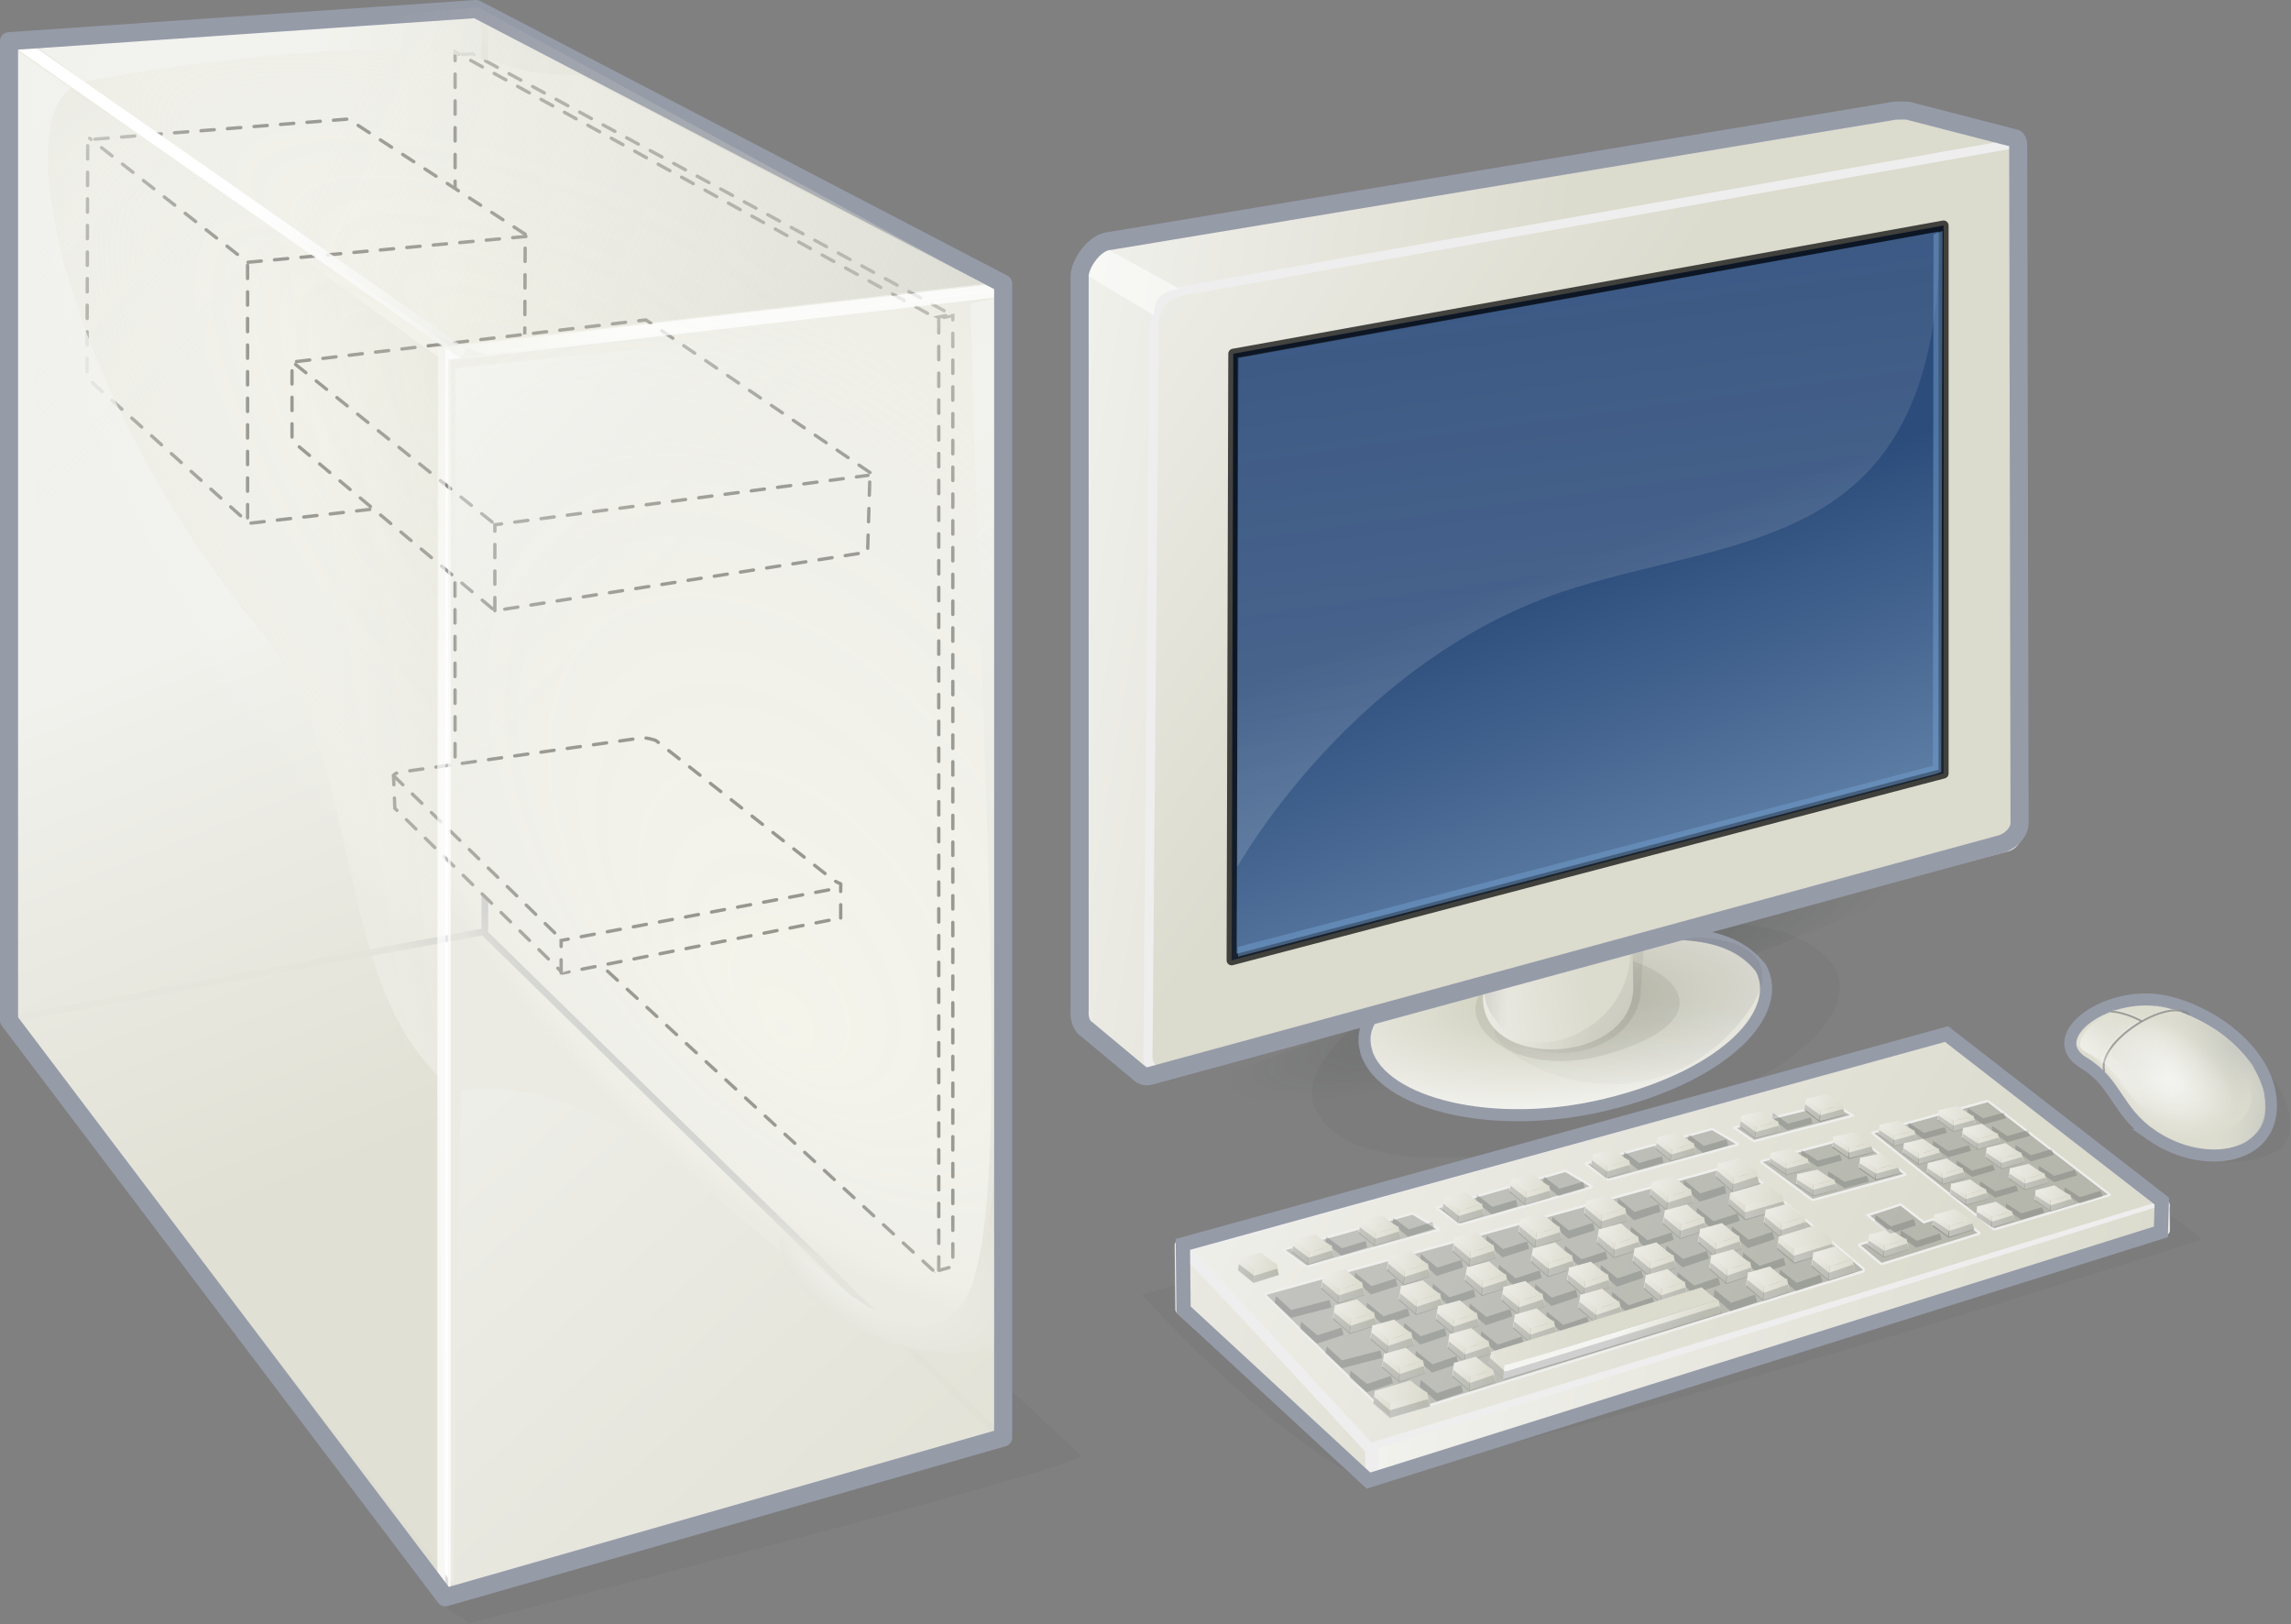<?xml version="1.0" encoding="UTF-8" standalone="no"?>
<!-- Copyright 2021 mathsisfun.com -->

<svg
   width="242.298"
   height="171.75"
   version="1.0"
   style="font-size:18px;font-family:'Trebuchet MS';fill:#000000;stroke-width:1px"
   id="svg1970"
   sodipodi:docname="computer.svg"
   inkscape:version="1.1 (c68e22c387, 2021-05-23)"
   xmlns:inkscape="http://www.inkscape.org/namespaces/inkscape"
   xmlns:sodipodi="http://sodipodi.sourceforge.net/DTD/sodipodi-0.dtd"
   xmlns:xlink="http://www.w3.org/1999/xlink"
   xmlns="http://www.w3.org/2000/svg"
   xmlns:svg="http://www.w3.org/2000/svg">
  <rect width="100%" height="100%" fill="#808080" stroke="none"/>
  <sodipodi:namedview
     id="namedview1972"
     pagecolor="#ffffff"
     bordercolor="#666666"
     borderopacity="1.0"
     inkscape:pageshadow="2"
     inkscape:pageopacity="0.0"
     inkscape:pagecheckerboard="0"
     showgrid="false"
     inkscape:current-layer="svg1970" />
  <defs
     id="defs1025">
    <linearGradient
       id="id21">
      <stop
         offset="0"
         style="stop-color:white;stop-opacity:1"
         id="stop824" />
      <stop
         offset="1"
         style="stop-color:white;stop-opacity:0"
         id="stop826" />
    </linearGradient>
    <linearGradient
       id="id20">
      <stop
         offset="0"
         style="stop-color:#969ba8;stop-opacity:1"
         id="stop829" />
      <stop
         offset="1"
         style="stop-color:#969ba8;stop-opacity:1"
         id="stop831" />
    </linearGradient>
    <linearGradient
       id="id19">
      <stop
         offset="0"
         style="stop-color:#cacab6;stop-opacity:1"
         id="stop834" />
      <stop
         offset="1"
         style="stop-color:#f4f4f1;stop-opacity:1"
         id="stop836" />
    </linearGradient>
    <linearGradient
       id="id17">
      <stop
         offset="0"
         style="stop-color:#2e3436;stop-opacity:1"
         id="stop839" />
      <stop
         offset="1"
         style="stop-color:#2e3436;stop-opacity:0"
         id="stop841" />
    </linearGradient>
    <linearGradient
       id="id16">
      <stop
         offset="0"
         style="stop-color:#555753;stop-opacity:1"
         id="stop844" />
      <stop
         offset="1"
         style="stop-color:#555753;stop-opacity:0"
         id="stop846" />
    </linearGradient>
    <linearGradient
       id="id15">
      <stop
         offset="0"
         style="stop-color:black;stop-opacity:1"
         id="stop849" />
      <stop
         offset="1"
         style="stop-color:black;stop-opacity:0"
         id="stop851" />
    </linearGradient>
    <linearGradient
       id="id22">
      <stop
         offset="0"
         style="stop-color:#2e3436;stop-opacity:1"
         id="stop854" />
      <stop
         offset="1"
         style="stop-color:#2e3436;stop-opacity:0"
         id="stop856" />
    </linearGradient>
    <linearGradient
       id="id14">
      <stop
         offset="0"
         style="stop-color:#2e3436;stop-opacity:1"
         id="stop859" />
      <stop
         offset="1"
         style="stop-color:#2e3436;stop-opacity:0"
         id="stop861" />
    </linearGradient>
    <linearGradient
       id="id13">
      <stop
         offset="0"
         style="stop-color:#9aaf38;stop-opacity:1"
         id="stop864" />
      <stop
         offset="1"
         style="stop-color:#697432;stop-opacity:1"
         id="stop866" />
    </linearGradient>
    <linearGradient
       id="id18">
      <stop
         offset="0"
         style="stop-color:#fff281;stop-opacity:0"
         id="stop869" />
      <stop
         offset="1"
         style="stop-color:#c4a000;stop-opacity:1"
         id="stop871" />
    </linearGradient>
    <linearGradient
       id="id12">
      <stop
         offset="0"
         style="stop-color:#ededdf;stop-opacity:0.63"
         id="stop874" />
      <stop
         offset="0.619"
         style="stop-color:#e9e9e0;stop-opacity:0.67"
         id="stop876" />
      <stop
         offset="0.87"
         style="stop-color:#eaeae1;stop-opacity:0.76"
         id="stop878" />
      <stop
         offset="1"
         style="stop-color:#e9e9e1;stop-opacity:0.93"
         id="stop880" />
    </linearGradient>
    <linearGradient
       id="id9">
      <stop
         offset="0"
         style="stop-color:#c5c7bf;stop-opacity:1"
         id="stop883" />
      <stop
         offset="1"
         style="stop-color:#ddddd0;stop-opacity:0"
         id="stop885" />
    </linearGradient>
    <linearGradient
       id="id10">
      <stop
         offset="0"
         style="stop-color:#eeeeec;stop-opacity:1"
         id="stop888" />
      <stop
         offset="1"
         style="stop-color:white;stop-opacity:0"
         id="stop890" />
    </linearGradient>
    <linearGradient
       id="id11">
      <stop
         offset="0"
         style="stop-color:#f3f3f0;stop-opacity:1"
         id="stop893" />
      <stop
         offset="1"
         style="stop-color:#dcdccf;stop-opacity:1"
         id="stop895" />
    </linearGradient>
    <linearGradient
       id="id1">
      <stop
         offset="0"
         style="stop-color:#edd400;stop-opacity:1"
         id="stop898" />
      <stop
         offset="1"
         style="stop-color:#c4a000;stop-opacity:1"
         id="stop900" />
    </linearGradient>
    <linearGradient
       id="id4">
      <stop
         offset="0"
         style="stop-color:#555753;stop-opacity:1"
         id="stop903" />
      <stop
         offset="1"
         style="stop-color:#2e3436;stop-opacity:1"
         id="stop905" />
    </linearGradient>
    <linearGradient
       id="id5">
      <stop
         offset="0"
         style="stop-color:#888a85;stop-opacity:1"
         id="stop908" />
      <stop
         offset="1"
         style="stop-color:#3a3b38;stop-opacity:1"
         id="stop910" />
    </linearGradient>
    <linearGradient
       id="id3">
      <stop
         offset="0"
         style="stop-color:#a6a8b3;stop-opacity:1"
         id="stop913" />
      <stop
         offset="0.79"
         style="stop-color:#cacdd2;stop-opacity:1"
         id="stop915" />
      <stop
         offset="1"
         style="stop-color:#d3d3d7;stop-opacity:1"
         id="stop917" />
    </linearGradient>
    <linearGradient
       id="id8">
      <stop
         offset="0"
         style="stop-color:#545f1f;stop-opacity:1"
         id="stop920" />
      <stop
         offset="1"
         style="stop-color:#6a7533;stop-opacity:1"
         id="stop922" />
    </linearGradient>
    <linearGradient
       id="id6">
      <stop
         offset="0"
         style="stop-color:#2c4c7b;stop-opacity:1"
         id="stop925" />
      <stop
         offset="1"
         style="stop-color:#7fa0c2;stop-opacity:1"
         id="stop927" />
    </linearGradient>
    <linearGradient
       id="id2">
      <stop
         offset="0"
         style="stop-color:#ecece8;stop-opacity:0"
         id="stop930" />
      <stop
         offset="1"
         style="stop-color:white;stop-opacity:1"
         id="stop932" />
    </linearGradient>
    <linearGradient
       id="id7">
      <stop
         offset="0"
         style="stop-color:#dbdbce;stop-opacity:1"
         id="stop935" />
      <stop
         offset="1"
         style="stop-color:#f4f4f1;stop-opacity:1"
         id="stop937" />
    </linearGradient>
    <linearGradient
       id="id133"
       xlink:href="#id1"
       x1="378.5"
       y1="91.1"
       x2="376.6"
       y2="90.7"
       gradientUnits="userSpaceOnUse" />
    <linearGradient
       id="id136"
       gradientTransform="matrix(1.22,-0.021,0,1.271,-329.048,-81.628)"
       xlink:href="#id2"
       x1="517.3"
       y1="138.4"
       x2="504"
       y2="142.6"
       gradientUnits="userSpaceOnUse" />
    <linearGradient
       id="id135"
       gradientTransform="matrix(-1.64,-0.813,0,1.665,976.971,268.337)"
       xlink:href="#id3"
       x1="420"
       y1="101.7"
       x2="429.8"
       y2="92.9"
       gradientUnits="userSpaceOnUse" />
    <linearGradient
       id="id128"
       gradientTransform="matrix(-1.827,0.086,0.086,1.827,917.003,-163.972)"
       xlink:href="#id4"
       x1="343.2"
       y1="432.1"
       x2="297.4"
       y2="447.7"
       gradientUnits="userSpaceOnUse" />
    <linearGradient
       id="id129"
       gradientTransform="matrix(-1.827,0.086,0.086,1.827,917.003,-163.972)"
       xlink:href="#id5"
       x1="332.6"
       y1="451.4"
       x2="326.5"
       y2="429.5"
       gradientUnits="userSpaceOnUse" />
    <linearGradient
       id="id127"
       gradientTransform="matrix(-1.829,0,0,1.829,956.109,-136.152)"
       xlink:href="#id4"
       x1="374.1"
       y1="422"
       x2="293.3"
       y2="443.3"
       gradientUnits="userSpaceOnUse" />
    <linearGradient
       id="id126"
       gradientTransform="matrix(-1.829,0,0,1.829,956.109,-136.152)"
       xlink:href="#id4"
       x1="381.2"
       y1="434.6"
       x2="340.9"
       y2="455.3"
       gradientUnits="userSpaceOnUse" />
    <linearGradient
       id="id125"
       gradientTransform="matrix(-1.829,0,0,1.829,956.422,-135.839)"
       xlink:href="#id4"
       x1="340.6"
       y1="450.5"
       x2="282.4"
       y2="463.1"
       gradientUnits="userSpaceOnUse" />
    <linearGradient
       id="id74"
       gradientTransform="matrix(-1.555,0,0,1.538,966.681,-155)"
       xlink:href="#id2"
       x1="259.3"
       y1="289.1"
       x2="233.3"
       y2="475.3"
       gradientUnits="userSpaceOnUse" />
    <linearGradient
       id="id73"
       gradientTransform="matrix(-1.508,0.419,-0.014,1.565,968.054,-156.028)"
       xlink:href="#id6"
       x1="236.5"
       y1="365.6"
       x2="225.8"
       y2="478.6"
       gradientUnits="userSpaceOnUse" />
    <linearGradient
       id="id72"
       gradientTransform="matrix(-1.491,0.414,-0.013,1.547,962.028,-149.679)"
       xlink:href="#id7"
       x1="252"
       y1="339.1"
       x2="354.5"
       y2="248.6"
       gradientUnits="userSpaceOnUse" />
    <linearGradient
       id="id70"
       gradientTransform="matrix(-1.547,0,0,1.547,962.028,-149.679)"
       xlink:href="#id7"
       x1="254.2"
       y1="408.9"
       x2="359.4"
       y2="391.5"
       gradientUnits="userSpaceOnUse" />
    <linearGradient
       id="id68"
       gradientTransform="matrix(-1.547,-0.021,-0.021,1.547,951.547,-151.002)"
       xlink:href="#id7"
       x1="232"
       y1="515.7"
       x2="265.2"
       y2="520.3"
       gradientUnits="userSpaceOnUse" />
    <linearGradient
       id="id54"
       gradientTransform="matrix(-2.034,0,0,2.031,1287.75,-404.662)"
       xlink:href="#id8"
       x1="480.6"
       y1="269.7"
       x2="512.6"
       y2="359"
       gradientUnits="userSpaceOnUse" />
    <linearGradient
       id="id39"
       gradientTransform="matrix(-1.781,0.022,0.022,1.781,1084.1,-214.499)"
       xlink:href="#id3"
       x1="527.5"
       y1="404.6"
       x2="565.5"
       y2="372.5"
       gradientUnits="userSpaceOnUse" />
    <linearGradient
       id="id38"
       gradientTransform="matrix(-1.781,0.022,0.022,1.781,1084.1,-214.499)"
       xlink:href="#id3"
       x1="598.8"
       y1="444.9"
       x2="596.3"
       y2="377.7"
       gradientUnits="userSpaceOnUse" />
    <linearGradient
       id="id37"
       gradientTransform="matrix(-1.147,0,0,1.147,822.399,-69.764)"
       xlink:href="#id3"
       x1="560.7"
       y1="452"
       x2="708.8"
       y2="402.8"
       gradientUnits="userSpaceOnUse" />
    <linearGradient
       id="id122"
       gradientTransform="matrix(0.694,-0.882,0.882,0.694,-81.234,472.991)"
       xlink:href="#id9"
       x1="336.1"
       y1="708"
       x2="326.3"
       y2="705.7"
       gradientUnits="userSpaceOnUse" />
    <radialGradient
       id="id120"
       r="22.022"
       fx="349.713"
       fy="715.368"
       cx="349.7"
       cy="715.4"
       gradientTransform="matrix(0.794,1.171,-0.728,0.493,1018.9,-91.553)"
       xlink:href="#id9"
       gradientUnits="userSpaceOnUse" />
    <radialGradient
       id="id121"
       r="22.022"
       fx="344.249"
       fy="751.118"
       cx="344.2"
       cy="751.1"
       gradientTransform="matrix(1.222,0.596,-0.273,0.56,533.215,49.168)"
       xlink:href="#id10"
       gradientUnits="userSpaceOnUse" />
    <radialGradient
       id="id119"
       r="22.022"
       fx="355.248"
       fy="740.553"
       cx="355.2"
       cy="740.6"
       gradientTransform="matrix(-0.849,-0.531,0.406,-0.649,757.747,1349.17)"
       xlink:href="#id11"
       gradientUnits="userSpaceOnUse" />
    <radialGradient
       id="id28"
       r="85.689"
       fx="601.954"
       fy="700.758"
       cx="575.7"
       cy="748"
       gradientTransform="matrix(0.533,0.685,0.415,-0.323,-528.85,-76.633)"
       xlink:href="#id12"
       gradientUnits="userSpaceOnUse" />
    <radialGradient
       id="id24"
       r="152.598"
       fx="716.683"
       fy="361.904"
       cx="565"
       cy="358.3"
       gradientTransform="matrix(-0.038,0.108,0.346,0.122,-44.035,-83.216)"
       xlink:href="#id12"
       gradientUnits="userSpaceOnUse" />
    <linearGradient
       id="id29"
       gradientTransform="matrix(-0.354,0,0,0.354,241.438,-108.858)"
       xlink:href="#id11"
       x1="515.6"
       y1="545.7"
       x2="339.2"
       y2="741.6"
       gradientUnits="userSpaceOnUse" />
    <linearGradient
       id="id27"
       gradientTransform="matrix(-0.354,0,0,0.354,241.438,-108.858)"
       xlink:href="#id11"
       x1="591.9"
       y1="356.1"
       x2="439.7"
       y2="377.5"
       gradientUnits="userSpaceOnUse" />
    <linearGradient
       id="id26"
       gradientTransform="matrix(-0.354,0,0,0.354,241.438,-108.858)"
       xlink:href="#id11"
       x1="636.3"
       y1="502.8"
       x2="575.2"
       y2="655.6"
       gradientUnits="userSpaceOnUse" />
    <radialGradient
       id="id25"
       r="69.489"
       fx="589.006"
       fy="582.902"
       cx="650.4"
       cy="601.2"
       gradientTransform="matrix(-0.259,0.183,0.571,0.811,-130.341,-538.614)"
       xlink:href="#id12"
       gradientUnits="userSpaceOnUse" />
    <linearGradient
       id="id79"
       gradientTransform="matrix(2.797,0.08,-0.08,2.797,-824.428,-756.135)"
       xlink:href="#id8"
       x1="496.3"
       y1="352.1"
       x2="506.6"
       y2="379.7"
       gradientUnits="userSpaceOnUse" />
    <radialGradient
       id="id30"
       r="40.792"
       fx="428.991"
       fy="665.116"
       cx="407.8"
       cy="673.2"
       gradientTransform="matrix(-0.223,0.292,0.51,0.39,-155.589,-251.123)"
       xlink:href="#id11"
       gradientUnits="userSpaceOnUse" />
    <linearGradient
       id="id31"
       gradientTransform="matrix(-0.354,0,0,0.354,241.438,-108.858)"
       xlink:href="#id2"
       x1="628.3"
       y1="419.2"
       x2="522.1"
       y2="465.1"
       gradientUnits="userSpaceOnUse" />
    <linearGradient
       id="id32"
       gradientTransform="matrix(-0.354,0,0,0.354,241.438,-108.858)"
       xlink:href="#id2"
       x1="435.6"
       y1="447.4"
       x2="602.2"
       y2="354.8"
       gradientUnits="userSpaceOnUse" />
    <linearGradient
       id="id35"
       gradientTransform="matrix(-0.354,0,0,0.354,240.398,-108.858)"
       xlink:href="#id9"
       x1="468"
       y1="426.9"
       x2="589.3"
       y2="446.7"
       gradientUnits="userSpaceOnUse" />
    <linearGradient
       id="id36"
       gradientTransform="matrix(-0.354,0,0,0.354,222.263,-124.065)"
       xlink:href="#id2"
       x1="562.6"
       y1="455.5"
       x2="748.8"
       y2="278"
       gradientUnits="userSpaceOnUse" />
    <linearGradient
       id="id33"
       gradientTransform="matrix(-0.354,0,0,0.354,241.438,-108.858)"
       xlink:href="#id9"
       x1="331.2"
       y1="481.6"
       x2="588.2"
       y2="356.4"
       gradientUnits="userSpaceOnUse" />
    <linearGradient
       id="id46"
       gradientTransform="matrix(-0.983,0,0,0.983,773.846,58.058)"
       xlink:href="#id10"
       x1="658.6"
       y1="455.3"
       x2="682.6"
       y2="411.1"
       gradientUnits="userSpaceOnUse" />
    <linearGradient
       id="id47"
       gradientTransform="matrix(-0.983,0,0,0.983,773.846,58.058)"
       xlink:href="#id10"
       x1="673.8"
       y1="391.8"
       x2="671"
       y2="360.6"
       gradientUnits="userSpaceOnUse" />
    <linearGradient
       id="id34"
       gradientTransform="matrix(-0.354,0,0,0.354,239.911,-108.668)"
       xlink:href="#id2"
       x1="472"
       y1="474.2"
       x2="572.9"
       y2="379.8"
       gradientUnits="userSpaceOnUse" />
    <linearGradient
       id="id80"
       gradientTransform="rotate(0.462,676.868,323.621)"
       xlink:href="#id13"
       x1="545.1"
       y1="299.5"
       x2="504.4"
       y2="348"
       gradientUnits="userSpaceOnUse" />
    <linearGradient
       id="id81"
       gradientTransform="rotate(0.462,676.868,323.621)"
       xlink:href="#id13"
       x1="601.9"
       y1="323.8"
       x2="541.7"
       y2="351"
       gradientUnits="userSpaceOnUse" />
    <linearGradient
       id="id77"
       gradientTransform="translate(0,0.199)"
       xlink:href="#id1"
       x1="501.5"
       y1="314.3"
       x2="508.6"
       y2="330.9"
       gradientUnits="userSpaceOnUse" />
    <linearGradient
       id="id43"
       gradientTransform="matrix(0.81,0,0,0.81,127.888,96.298)"
       xlink:href="#id11"
       x1="687.8"
       y1="501.3"
       x2="691.3"
       y2="488.5"
       gradientUnits="userSpaceOnUse" />
    <linearGradient
       id="id44"
       gradientTransform="matrix(0.81,0,0,0.81,129.302,90.995)"
       xlink:href="#id11"
       x1="726.1"
       y1="500.6"
       x2="698.9"
       y2="499.2"
       gradientUnits="userSpaceOnUse" />
    <linearGradient
       id="id45"
       gradientTransform="matrix(0.81,0,0,0.81,150.517,103.016)"
       xlink:href="#id11"
       x1="687.9"
       y1="491.3"
       x2="682.1"
       y2="488.8"
       gradientUnits="userSpaceOnUse" />
    <linearGradient
       id="id40"
       gradientTransform="matrix(0.81,0,0,0.81,127.888,96.298)"
       xlink:href="#id11"
       x1="687.8"
       y1="501.3"
       x2="691.3"
       y2="488.5"
       gradientUnits="userSpaceOnUse" />
    <linearGradient
       id="id41"
       gradientTransform="matrix(0.81,0,0,0.81,129.302,90.995)"
       xlink:href="#id11"
       x1="719.8"
       y1="499.5"
       x2="685.2"
       y2="497.9"
       gradientUnits="userSpaceOnUse" />
    <linearGradient
       id="id42"
       gradientTransform="matrix(0.81,0,0,0.81,150.517,103.016)"
       xlink:href="#id11"
       x1="681.3"
       y1="490.1"
       x2="673.7"
       y2="487.1"
       gradientUnits="userSpaceOnUse" />
    <linearGradient
       id="id48"
       gradientTransform="matrix(0.475,-0.245,0.317,0.614,209.808,400.226)"
       xlink:href="#id11"
       x1="689.7"
       y1="477"
       x2="696.3"
       y2="504.2"
       gradientUnits="userSpaceOnUse" />
    <linearGradient
       id="id49"
       gradientTransform="matrix(0.475,-0.245,0.317,0.614,209.808,400.226)"
       xlink:href="#id11"
       x1="699.6"
       y1="495.2"
       x2="694"
       y2="504.7"
       gradientUnits="userSpaceOnUse" />
    <linearGradient
       id="id50"
       gradientTransform="matrix(0.475,-0.245,0.317,0.614,226.961,402.933)"
       xlink:href="#id11"
       x1="670.2"
       y1="478.6"
       x2="678.3"
       y2="494.3"
       gradientUnits="userSpaceOnUse" />
    <linearGradient
       id="id60"
       gradientTransform="matrix(-1,0,0,1,798.586,0)"
       xlink:href="#id13"
       x1="361.3"
       y1="307"
       x2="502.6"
       y2="75.5"
       gradientUnits="userSpaceOnUse" />
    <linearGradient
       id="id87"
       gradientTransform="matrix(0.844,0,0,1,90.986,-8.146)"
       xlink:href="#id13"
       x1="436.2"
       y1="255.1"
       x2="486.9"
       y2="197.4"
       gradientUnits="userSpaceOnUse" />
    <linearGradient
       id="id90"
       xlink:href="#id4"
       x1="485.5"
       y1="239.2"
       x2="508.4"
       y2="231.3"
       gradientUnits="userSpaceOnUse" />
    <linearGradient
       id="id91"
       xlink:href="#id4"
       x1="485.5"
       y1="239.2"
       x2="508.4"
       y2="231.3"
       gradientUnits="userSpaceOnUse" />
    <linearGradient
       id="id92"
       xlink:href="#id4"
       x1="485.5"
       y1="239.2"
       x2="508.4"
       y2="231.3"
       gradientUnits="userSpaceOnUse" />
    <linearGradient
       id="id65"
       gradientTransform="translate(-817.08,-161.789)"
       xlink:href="#id14"
       x1="491.7"
       y1="307.9"
       x2="491.7"
       y2="349.7"
       gradientUnits="userSpaceOnUse" />
    <linearGradient
       id="id82"
       gradientTransform="matrix(-1.047,0,0,1.032,792.184,-22.467)"
       xlink:href="#id15"
       x1="543.8"
       y1="262.7"
       x2="554.3"
       y2="340.1"
       gradientUnits="userSpaceOnUse" />
    <linearGradient
       id="id63"
       gradientTransform="matrix(0.447,0,0,0.375,465.247,-270.315)"
       xlink:href="#id14"
       x1="491.7"
       y1="307.9"
       x2="491.7"
       y2="349.7"
       gradientUnits="userSpaceOnUse" />
    <linearGradient
       id="id61"
       gradientTransform="matrix(0.771,0,0,0.518,89.376,273.946)"
       xlink:href="#id14"
       x1="478.7"
       y1="304.5"
       x2="493.1"
       y2="366.5"
       gradientUnits="userSpaceOnUse" />
    <radialGradient
       id="id23"
       r="108.589"
       fx="210.433"
       fy="652.412"
       cx="210.4"
       cy="652.4"
       gradientTransform="matrix(-0.92,0.299,0.045,0.178,740.314,469.926)"
       xlink:href="#id14"
       gradientUnits="userSpaceOnUse" />
    <linearGradient
       id="id69"
       gradientTransform="matrix(-0.995,-0.097,-0.097,0.995,844.795,35.348)"
       xlink:href="#id16"
       x1="161.7"
       y1="655.4"
       x2="207.5"
       y2="632.4"
       gradientUnits="userSpaceOnUse" />
    <linearGradient
       id="id71"
       gradientTransform="matrix(-0.995,-0.097,-0.097,0.995,843.895,35.348)"
       xlink:href="#id16"
       x1="235.3"
       y1="643.3"
       x2="223.2"
       y2="642.9"
       gradientUnits="userSpaceOnUse" />
    <linearGradient
       id="id67"
       gradientTransform="matrix(-0.995,-0.097,-0.097,0.995,862.621,35.646)"
       xlink:href="#id17"
       x1="228.3"
       y1="638.3"
       x2="232"
       y2="682.3"
       gradientUnits="userSpaceOnUse" />
    <linearGradient
       id="id95"
       gradientTransform="matrix(-1,0,0,1,795.686,21.096)"
       xlink:href="#id18"
       x1="509.9"
       y1="175"
       x2="491.6"
       y2="175"
       gradientUnits="userSpaceOnUse" />
    <linearGradient
       id="id89"
       gradientTransform="matrix(-1,0,0,1.068,800.527,-3.54)"
       xlink:href="#id13"
       x1="531.9"
       y1="178.7"
       x2="473.2"
       y2="223.5"
       gradientUnits="userSpaceOnUse" />
    <linearGradient
       id="id88"
       gradientTransform="matrix(-1,0,0,1.068,783.377,-3.984)"
       xlink:href="#id13"
       x1="527.1"
       y1="126.2"
       x2="491.2"
       y2="231"
       gradientUnits="userSpaceOnUse" />
    <linearGradient
       id="id85"
       gradientTransform="matrix(-1,0,0,1.008,784.838,-91.763)"
       xlink:href="#id1"
       x1="501.5"
       y1="314.3"
       x2="508.6"
       y2="330.9"
       gradientUnits="userSpaceOnUse" />
    <linearGradient
       id="id84"
       gradientTransform="matrix(-1,0,0,1.027,784.882,-146.866)"
       xlink:href="#id1"
       x1="501.5"
       y1="314.3"
       x2="508.6"
       y2="330.9"
       gradientUnits="userSpaceOnUse" />
    <radialGradient
       id="id66"
       r="40.835"
       fx="220.293"
       fy="563.485"
       cx="220.3"
       cy="563.5"
       gradientTransform="matrix(2.175,-0.432,-0.756,-0.722,522.467,1158.49)"
       xlink:href="#id19"
       gradientUnits="userSpaceOnUse" />
    <linearGradient
       id="id75"
       gradientTransform="matrix(-1,0,0,1,798.586,0)"
       xlink:href="#id20"
       x1="38.7"
       y1="634.9"
       x2="244.9"
       y2="472.8"
       gradientUnits="userSpaceOnUse" />
    <linearGradient
       id="id112"
       gradientTransform="translate(42.594,-32.033)"
       xlink:href="#id7"
       x1="89.9"
       y1="668"
       x2="95.7"
       y2="662"
       gradientUnits="userSpaceOnUse" />
    <linearGradient
       id="id113"
       gradientTransform="translate(40.026,-32.679)"
       xlink:href="#id7"
       x1="84.6"
       y1="665.8"
       x2="99.3"
       y2="663.1"
       gradientUnits="userSpaceOnUse" />
    <linearGradient
       id="id114"
       gradientTransform="translate(40.026,-32.679)"
       xlink:href="#id7"
       x1="85.5"
       y1="666.6"
       x2="95.5"
       y2="664.5"
       gradientUnits="userSpaceOnUse" />
    <linearGradient
       id="id116"
       gradientTransform="translate(69.018,-24.726)"
       xlink:href="#id7"
       x1="93.7"
       y1="669.2"
       x2="103.3"
       y2="664.1"
       gradientUnits="userSpaceOnUse" />
    <linearGradient
       id="id117"
       gradientTransform="translate(40.026,-32.679)"
       xlink:href="#id7"
       x1="108.7"
       y1="669.3"
       x2="156.2"
       y2="654.6"
       gradientUnits="userSpaceOnUse" />
    <linearGradient
       id="id118"
       gradientTransform="translate(40.026,-32.679)"
       xlink:href="#id7"
       x1="89.3"
       y1="668.7"
       x2="94.3"
       y2="663"
       gradientUnits="userSpaceOnUse" />
    <linearGradient
       id="id99"
       gradientTransform="translate(40.026,-32.679)"
       xlink:href="#id7"
       x1="89.3"
       y1="668.7"
       x2="94.3"
       y2="663"
       gradientUnits="userSpaceOnUse" />
    <linearGradient
       id="id100"
       gradientTransform="translate(40.026,-32.679)"
       xlink:href="#id7"
       x1="84.4"
       y1="666.1"
       x2="94.3"
       y2="663"
       gradientUnits="userSpaceOnUse" />
    <linearGradient
       id="id101"
       gradientTransform="translate(40.026,-32.679)"
       xlink:href="#id7"
       x1="84.4"
       y1="666.1"
       x2="94.3"
       y2="663"
       gradientUnits="userSpaceOnUse" />
    <linearGradient
       id="id96"
       gradientTransform="matrix(1.242,0.345,0.011,1.289,-91.354,-48.264)"
       xlink:href="#id7"
       x1="240.8"
       y1="534.6"
       x2="399"
       y2="462"
       gradientUnits="userSpaceOnUse" />
    <linearGradient
       id="id97"
       gradientTransform="matrix(1.242,0.345,0.011,1.289,-98.9,-50.604)"
       xlink:href="#id7"
       x1="176.9"
       y1="528"
       x2="337.7"
       y2="416.1"
       gradientUnits="userSpaceOnUse" />
    <linearGradient
       id="id98"
       gradientTransform="matrix(1.242,0.345,0.011,1.289,-98.9,-50.604)"
       xlink:href="#id7"
       x1="143.7"
       y1="557.8"
       x2="308.6"
       y2="515"
       gradientUnits="userSpaceOnUse" />
    <radialGradient
       id="id123"
       r="19.492"
       fx="857.478"
       fy="660.702"
       cx="857.5"
       cy="660.7"
       gradientTransform="matrix(-0.531,0.501,-1.089,-1.155,1901.46,1007.41)"
       xlink:href="#id21"
       gradientUnits="userSpaceOnUse" />
    <linearGradient
       id="id124"
       xlink:href="#id9"
       x1="788.2"
       y1="689.7"
       x2="771.6"
       y2="686.2"
       gradientUnits="userSpaceOnUse" />
    <linearGradient
       id="id132"
       gradientTransform="matrix(-1.024,0.018,0,1.024,884.596,-1.642)"
       xlink:href="#id22"
       x1="539.2"
       y1="78.6"
       x2="533.9"
       y2="152.8"
       gradientUnits="userSpaceOnUse" />
    <linearGradient
       id="id131"
       gradientTransform="matrix(-1.884,-0.901,0,2.175,1104.7,-140.478)"
       xlink:href="#id4"
       x1="424.6"
       y1="282.6"
       x2="449"
       y2="310.3"
       gradientUnits="userSpaceOnUse" />
  </defs>
  <g
     transform="matrix(0.354,0,0,0.354,-38.529,-126.565)"
     id="g1037">
    <path
       style="opacity:0.25;fill:url(#id23);stroke-width:3.01"
       d="m 648.2,613.7 -161.7,60.6 c -7.2,2.7 -26.6,7.6 -23.5,15 3.2,7.4 17.4,13.4 24.7,10.8 l 180.4,-71.4 c 7.2,-2.7 11.8,-9.1 5.2,-14.7 -6,-5 -17.9,-2.9 -25.1,-0.2 z"
       id="path1027" />
    <path
       style="opacity:0.05;fill:#2e3436;stroke-width:3.6;stroke-linecap:round;stroke-linejoin:round"
       d="m 502.5,689.8 c 8.8,17.5 48.9,17.1 95.1,4.1 50,-14 71.5,-37.7 55.8,-51.4 -15.8,-13.8 -45.7,-10.5 -92.9,-0.3 -41.8,9.1 -67,35.8 -58,47.6 z"
       id="path1029" />
    <path
       style="opacity:0.05;fill:#2e3436;stroke-width:4.27"
       d="m 688.1,677.6 c 20.6,15.3 3.4,-3.8 24,11.5 -0.8,5 61,39.1 53.5,39 0,0 -154,50.3 -250.2,71.4 C 485.4,783.8 450,744.3 450,744.3 529.1,722 608.2,699.4 687.3,677 Z"
       id="path1031" />
    <path
       style="opacity:0.05;fill:#2e3436;stroke-width:3.6"
       d="m 746,685.8 c 1,16 28.1,23 42,16.1 11.8,-4.7 0,-28 -7,-26.3 -1.2,-10.2 -11.7,-3.5 -20.5,-10 -3.9,-2.5 -16.6,10.3 -14.6,20.2 z"
       id="path1033" />
    <path
       style="opacity:0.05;fill:#2e3436;stroke-width:4.27"
       d="m 262,633.7 169.9,158.8 c -9,6 -182.9,49.9 -182.9,49.9 l -8.9,-6.1 -128.3,-173.6 z"
       id="path1035" />
  </g>
  <path
     style="fill:#ffffff;stroke-width:0.354px"
     d="M 105.954,30.277 105.777,152.344 49.082,169.059 1.629,108.078 V 4.391 l 49.755,-3.329 z"
     id="path1039" />
  <path
     style="fill:none;stroke:#969ba8;stroke-width:0.708;stroke-linecap:round;stroke-linejoin:round"
     d="M 51.277,98.305 V 1.735"
     id="path1041" />
  <g
     style="stroke:#000000;stroke-width:1;stroke-linecap:round;stroke-dasharray:2.5, 2.5"
     transform="matrix(-0.354,0,0,0.354,241.438,-108.858)"
     id="g1075">
    <g
       style="stroke:#000000;stroke-width:1;stroke-linecap:round;stroke-dasharray:4, 4"
       transform="translate(-4.636,-1.03)"
       id="g1049">
      <path
         style="fill:#ffffff;stroke:#000000;stroke-width:1;stroke-linecap:round;stroke-dasharray:4, 4"
         d="m 407,688.3 -5,-1.4 V 402.8 l 4.7,1"
         id="path1043" />
      <path
         style="fill:#ffffff;stroke:#000000;stroke-width:1;stroke-linecap:round;stroke-dasharray:4, 4"
         d="m 408,403.6 -5.5,-1.1 143,-77.9 4.8,0.3"
         id="path1045" />
      <path
         style="fill:#ffffff;stroke:#000000;stroke-width:1;stroke-linecap:round;stroke-dasharray:4, 4"
         d="M 406.2,404 V 689.6 L 550.7,556.8 V 324 Z"
         id="path1047" />
    </g>
    <g
       style="stroke:#000000;stroke-width:0.91;stroke-linecap:round;stroke-dasharray:3.6, 3.6"
       transform="matrix(1.103,0,0,1.103,-17.777,-91.732)"
       id="g1057">
      <path
         style="fill:#ffffff;stroke:#000000;stroke-width:0.91;stroke-linecap:round;stroke-dasharray:3.6, 3.6"
         d="m 492.2,425.4 47.9,-31.2 70.6,5.6 0.2,64.5 -43.9,39.4 -74.5,-8.6 z"
         id="path1051" />
      <path
         style="fill:none;fill-opacity:0.75;stroke:#000000;stroke-width:0.91;stroke-linecap:round;stroke-dasharray:3.6, 3.6"
         d="m 492,426 75.4,7 42.8,-33.6"
         id="path1053" />
      <path
         style="fill:none;fill-opacity:0.75;stroke:#000000;stroke-width:0.91;stroke-linecap:round;stroke-dasharray:3.6, 3.6"
         d="m 567.4,433.8 v 70.6"
         id="path1055" />
    </g>
    <g
       style="stroke:#000000;stroke-width:0.83;stroke-linecap:round;stroke-dasharray:3.3, 3.3"
       transform="matrix(1.2,0,0,1.2,-73.374,-162.619)"
       id="g1065">
      <path
         style="fill:#ffffff;stroke:#000000;stroke-width:0.83;stroke-linecap:round;stroke-dasharray:3.3, 3.3"
         d="m 420.2,620.3 v -7.7 c 0,-1.4 -0.4,-0.3 1.9,-1.8 l 44,-34.6 c 0.7,-0.4 3,-0.9 3.9,-0.7 l 59.9,8.5 c 1.6,0.3 1.7,0.8 1.6,1.6 l -0.3,7.4 -41.8,41 z"
         id="path1059" />
      <path
         style="fill:#fffafa;fill-opacity:0.75;stroke:#000000;stroke-width:0.83;stroke-linecap:round;stroke-dasharray:3.3, 3.3"
         d="m 489.8,634 v -8.1 l -69.3,-13.1"
         id="path1061" />
      <path
         style="fill:#fffafa;fill-opacity:0.75;stroke:#000000;stroke-width:0.83;stroke-linecap:round;stroke-dasharray:3.3, 3.3"
         d="m 491.4,624 40.2,-39.2"
         id="path1063" />
    </g>
    <g
       style="stroke:#000000;stroke-width:0.83;stroke-linecap:round;stroke-dasharray:3.3, 3.3"
       transform="matrix(1.2,0,0,1.2,-72.656,-137.167)"
       id="g1073">
      <path
         style="fill:#ffffff;stroke:#000000;stroke-width:0.83;stroke-linecap:round;stroke-dasharray:3.3, 3.3"
         d="m 412.3,488.2 55.8,-38 88.1,10.5 v 19.6 L 505.7,522.6 412.9,508 Z"
         id="path1067" />
      <path
         style="fill:none;fill-opacity:0.75;stroke:#000000;stroke-width:0.83;stroke-linecap:round;stroke-dasharray:3.3, 3.3"
         d="M 505.7,522.6 V 501.2 L 412.8,488.9"
         id="path1069" />
      <path
         style="fill:none;fill-opacity:0.75;stroke:#000000;stroke-width:0.83;stroke-linecap:round;stroke-dasharray:3.3, 3.3"
         d="m 506.4,500.5 49.4,-39.6"
         id="path1071" />
    </g>
  </g>
  <path
     style="fill:url(#id24);stroke-width:1.771;stroke-linecap:round;stroke-linejoin:round"
     d="M 105.954,30.596 50.852,0.885 1.381,4.249 48.692,37.891"
     id="path1077" />
  <path
     style="fill:none;stroke:#969ba8;stroke-width:0.708;stroke-linecap:round;stroke-linejoin:round"
     d="M 106.096,152.273 51.1,98.552 1.381,107.724"
     id="path1079" />
  <path
     style="fill:url(#id25);stroke-width:1.062;stroke-linecap:round;stroke-linejoin:round"
     d="M 47.099,167.748 1.169,107.937 1.594,4.532 47.099,36.581"
     id="path1081" />
  <path
     style="opacity:0.75;fill:url(#id26);stroke-width:0.354;stroke-linecap:round;stroke-linejoin:round"
     d="m 46.461,113.921 c 0,0 0.496,53.473 0.496,53.473 0,0 -46.142,-59.563 -46.142,-59.563 0,0 1.098,-102.378 1.098,-102.378 0,0 5.666,3.86 5.666,3.86 -6.445,3.966 -0.673,32.013 19.725,57.12 11.332,13.953 7.72,36.334 19.158,47.488 z"
     id="path1083" />
  <path
     style="opacity:0.75;fill:url(#id27);stroke-width:0.354;stroke-linecap:round;stroke-linejoin:round"
     d="m 103.121,29.64 c 0,0 -41.574,-21.637 -41.574,-21.637 -0.814,-0.213 -3.86,0.248 -7.791,-1.027 -10.836,-3.542 -32.544,-0.673 -44.832,1.664 0,0 -4.781,-3.541 -4.781,-3.541 0,0 45.541,-3.577 45.541,-3.577 0,0 53.402,28.118 53.402,28.118 z"
     id="path1085" />
  <path
     style="fill:url(#id28);stroke-width:1.062;stroke-linecap:round;stroke-linejoin:round"
     d="m 106.202,30.631 -58.82,7.366 V 168.917 l 58.82,-16.431 z"
     id="path1087" />
  <path
     style="opacity:0.75;fill:url(#id29);stroke-width:0.354;stroke-linecap:round;stroke-linejoin:round"
     d="m 105.211,152.025 c 0,0 -57.262,15.865 -57.262,15.865 0,0 0.814,-52.552 0.814,-52.552 9.526,-1.523 19.973,5.206 24.86,9.42 37.218,32.225 32.296,23.584 29.003,-92.675 0,0 2.655,-0.566 2.655,-0.566 0,0 -0.07,120.508 -0.07,120.508 z"
     id="path1089" />
  <path
     style="fill:url(#id30);stroke-width:0.354px"
     d="m 105.281,118.561 c 0,0 0.461,21.459 -7.153,21.459 -8.853,0 -15.794,-11.898 -15.688,-8.428 0.213,5.454 13.032,13.988 22.841,10.766 z"
     id="path1091" />
  <path
     style="opacity:0.75;fill:none;stroke:url(#id31);stroke-width:1.417"
     d="M 46.957,168.421 V 37.466 l 59.564,-6.87"
     id="path1093" />
  <path
     style="fill:none;stroke:url(#id32);stroke-width:1.239"
     d="M 49.011,37.43 2.054,4.603"
     id="path1095" />
  <path
     style="fill:none;stroke:#969ba8;stroke-width:1.912;stroke-linecap:round;stroke-linejoin:round"
     d="M 106.096,29.994 V 152.025 l -58.997,16.892 c 0,0 -46.143,-61.016 -46.143,-61.016 0,0 0,-103.546 0,-103.546 L 50.357,0.956 Z"
     id="path1097" />
  <path
     style="fill:url(#id33);fill-opacity:0.75;stroke-width:0.354px"
     d="M 103.971,30.029 47.524,36.581 2.266,4.993 50.605,0.779 Z"
     id="path1099" />
  <path
     style="fill:url(#id34);fill-opacity:0.75;stroke-width:0.354px"
     d="m 84.565,35.022 -36.404,3.931 v 59.67 l 36.05,-6.232 z"
     id="path1101" />
  <path
     style="fill:url(#id35);fill-opacity:0.75;stroke-width:0.354px"
     d="M 46.355,37.749 V 114.594 L 17.069,86.123 v -69.515 z"
     id="path1103" />
  <path
     style="fill:url(#id36);fill-opacity:0.75;stroke-width:0.354px"
     d="M 28.224,23.443 28.436,89.912 3.789,63.423 3.364,6.728 Z"
     id="path1105" />
  <g
     transform="matrix(0.354,0,0,0.354,-38.529,-126.565)"
     id="g1435">
    <path
       style="fill:url(#id66);stroke:#969ba8;stroke-width:3.6;stroke-linecap:round;stroke-linejoin:round"
       d="m 517,671.7 c 4.8,15.5 37.8,24 71.7,15.8 36.7,-8.9 53.2,-28.1 46.2,-40.8 -10.1,-12.8 -29.8,-12.1 -64.1,-6.1 -32.9,5.7 -58.6,15.7 -53.7,31.2 z"
       id="path1407" />
    <path
       style="opacity:0.08;fill:url(#id67);stroke-width:3.6;stroke-linecap:round;stroke-linejoin:round"
       d="m 556.8,668.5 c 9.7,11.8 48.5,24.7 73.2,-7.3 20.7,-26.8 -23.2,-28.7 -50.2,-16.7 -19.4,8.6 -29.1,16.5 -22.9,24 z"
       id="path1409" />
    <path
       style="opacity:0.15;fill:#555753;fill-opacity:0.75"
       d="m 553.7,651.2 c 29,-23.8 89.7,5.9 34.7,21.4 -28.2,8 -47.6,-10.8 -34.7,-21.4 z"
       id="path1411" />
    <path
       style="fill:url(#id68);stroke-width:3;stroke-linecap:round;stroke-linejoin:round"
       d="m 595.5,574.3 c 0,0 0.9,52.2 1.3,78.3 -0.3,23.2 -45.2,24.8 -44.9,3 0,0 3.3,-58.4 3.3,-58.4 z"
       id="path1413" />
    <path
       style="opacity:0.25;fill:url(#id69)"
       d="m 554.1,653.6 c 0.3,25.3 39.4,17.3 41.7,-9.8 1.4,-16.7 2,-24.1 2,-24.1 3.8,10.8 2.1,17.5 1.2,34.9 -3.3,23 -45.8,24.1 -44.8,-1 z"
       id="path1415" />
    <path
       style="fill:url(#id70);stroke-width:3;stroke-linecap:round;stroke-linejoin:round"
       d="m 449.7,677.6 c 0,0 -16.1,-12.9 -16.1,-12.9 -1.5,-0.7 -1.5,-2.6 -1.4,-3.5 l -1.9,-223.9 c 0,-3 2.1,-6 4.6,-6.7 l 239.8,-39.3 c 0.7,-0.2 1.9,-0.3 2.7,0.3 l 32.9,8.6"
       id="path1417" />
    <path
       style="opacity:0.25;fill:url(#id71);stroke-width:3.6;stroke-linecap:round;stroke-linejoin:round"
       d="m 560.7,642.3 -2,22.9 c 0,0 -6.9,-4.6 -6.4,-12.9 0.4,-6.3 8.5,-10.8 8.4,-10.1 z"
       id="path1419" />
    <path
       style="fill:none;stroke-width:3;stroke-linecap:round;stroke-linejoin:round"
       d="m 597.3,657.9 c -3.8,25.2 -40.2,19.9 -42.4,6 0,0 -2.2,-65.8 -2.2,-65.8 l 43.7,-22.9 c 0,0 0.4,56.6 0.9,82.7 z"
       id="path1421" />
    <path
       style="fill:url(#id72);stroke:#efeeee;stroke-width:2.7;stroke-linecap:round;stroke-linejoin:round"
       d="m 709.2,400.7 -247.4,43.8 c -2.5,0.7 -8.1,2.3 -8.1,10.1 l -1.9,218.5 c 0,3 2,4.8 4.5,4.1 l 252.3,-66.7 c 2.5,-0.7 3.6,-3.9 3.7,-6.9 l 0.6,-201.8 c 0,-3 -1.1,-1.9 -3.7,-1.2 z"
       id="path1423" />
    <path
       style="fill:url(#id73);stroke:#000000;stroke-width:3;stroke-linecap:round;stroke-linejoin:round;stroke-opacity:0.71"
       d="m 689.5,424.9 -212.2,38.3 -0.5,181.2 212.7,-55.8 z"
       id="path1425" />
    <path
       style="opacity:0.15;fill:url(#id74)"
       d="m 688.4,426.7 c 0,94.6 -56.9,90.1 -109.7,106.6 -65.4,20.5 -100.2,83.2 -100.2,83.2 0,0 0,-152.2 0,-152.2 z"
       id="path1427" />
    <path
       style="opacity:0.5;fill:#ffffff"
       d="m 461.2,443.8 c 0,0 -25.3,-13.9 -25.3,-13.9 -4,-0.2 -3.9,4.7 -3.2,9.3 0,0 20.8,12.5 20.8,12.5 0.3,-5.1 2.5,-7.2 7.7,-7.9 z"
       id="path1429" />
    <path
       style="fill:none;stroke:url(#id75);stroke-width:5.4;stroke-linecap:round;stroke-linejoin:round"
       d="m 711.8,402 c 0,-1.4 0.1,-2.4 -0.8,-3.1 l -31,-8 c -0.8,-0.5 -5,-0.4 -5.7,-0.2 l -233.8,38.8 c -4.7,0.2 -9.1,7 -9.1,10.4 v 219.5 c -0.1,1 -0.1,4.2 2.1,5.6 0,0 16.3,13.6 16.3,13.6 0,0 1.2,0.8 2.7,0.3 l 254.1,-69.2 c 2.6,-0.7 5.6,-3.3 5.6,-6.3 z"
       id="path1431" />
    <path
       style="opacity:0.5;fill:#729fcf;stroke-width:3.6"
       d="m 689.2,426.5 -0.4,160.4 v 1.2 l -1.5,0.6 -208.6,54.6 v -2.9 l 207.6,-54.1 0.2,-158.7 z"
       id="path1433" />
  </g>
  <g
     transform="matrix(0.354,0,0,0.354,-38.529,-126.565)"
     id="g1802">
    <g
       transform="matrix(-1.21,0.013,0.013,1.21,835.083,-91.576)"
       id="g1800">
      <path
         style="fill:url(#id96);stroke:#efeeee;stroke-width:2.65;stroke-linecap:round;stroke-linejoin:round"
         d="m 316.1,691 v -15.8 l -46.5,50.1 v 8.4 z"
         id="path1643" />
      <path
         style="fill:url(#id97);stroke:#efeeee;stroke-width:2.65;stroke-linecap:round;stroke-linejoin:round"
         d="M 269.8,725.9 315.2,675.8 126.3,625.3 73,668 Z"
         id="path1645" />
      <path
         style="fill:url(#id98);stroke:#efeeee;stroke-width:2.65;stroke-linecap:round;stroke-linejoin:round"
         d="m 73,667.8 v 6.3 l 196,59.2 0.1,-7"
         id="path1647" />
      <path
         style="fill:none;fill-opacity:0.75;stroke:#969ba8;stroke-width:3.53"
         d="m 73.6,666.9 52.7,-41.8 189.1,49.9 v 16.1 L 270.2,733.8 73.9,674.5 Z"
         id="path1649" />
      <g
         id="id103"
         transform="matrix(1.286,0,0,1.286,132.047,-132.83)">
        <path
           style="fill:url(#id99);stroke-width:0.39"
           d="m 128.8,633.1 c 0.8,-0.9 1.7,-1.7 2.8,-2.3 l 0.5,2.2 -2.9,2.5 z"
           id="path1651" />
        <path
           style="fill:url(#id100);stroke-width:0.39"
           d="m 128.6,633.3 c 0.8,-0.4 2,-1.6 3,-2.4 0,0 -4,-1 -4,-1 -1,0.8 -1.5,1.3 -2.9,2.2"
           id="path1653" />
        <path
           style="fill:url(#id101);stroke-width:0.39"
           d="m 124.2,634.2 0.4,-2.2 c 0.7,0.2 2.6,1.1 4.2,1.2 l 0.3,2.4 z"
           id="path1655" />
        <path
           transform="matrix(0.778,0,0,0.778,29.52,138.986)"
           style="opacity:0.25;fill:#2e3436;fill-opacity:0.75"
           d="m 121.7,636.6 0.4,-1.6 5.7,1.7 3.7,-2.9 0.3,1.5 -3.8,3.2 z"
           id="path1657" />
      </g>
      <path
         id="id102"
         style="fill:#2e3436;fill-opacity:0.22;stroke:#eeeeec;stroke-width:0.59"
         d="m 258.7,668 31.7,8.5 c 0.1,0 0.1,0.1 0.1,0.2 l -5.4,4 c -0.1,0.1 -0.2,0.1 -0.3,0.1 l -32.5,-8.7 c -0.1,0 -0.1,-0.1 -0.1,-0.2 l 6.2,-3.8 c 0.1,-0.1 0.2,-0.1 0.3,-0.1 z" />
      <use
         transform="matrix(0.98,3.92678e-5,-3.91777e-5,0.956,-69.006,9.32)"
         xlink:href="#id102"
         x="0"
         y="0"
         id="use1661"
         width="100%"
         height="100%" />
      <g
         id="id105"
         transform="matrix(1.025,0.015,-0.014,1.006,117.412,24.036)">
        <use
           id="id104"
           transform="rotate(-0.615,-3610.9,14675.4)"
           xlink:href="#id103"
           x="0"
           y="0"
           width="100%"
           height="100%" />
        <use
           transform="translate(8.1,2.109)"
           xlink:href="#id104"
           x="0"
           y="0"
           id="use1664"
           width="100%"
           height="100%" />
        <use
           transform="translate(16.2,4.218)"
           xlink:href="#id104"
           x="0"
           y="0"
           id="use1666"
           width="100%"
           height="100%" />
        <use
           transform="translate(24.299,6.327)"
           xlink:href="#id104"
           x="0"
           y="0"
           id="use1668"
           width="100%"
           height="100%" />
      </g>
      <use
         transform="matrix(0.963,-0.014,0.014,0.954,-72.841,14.729)"
         xlink:href="#id105"
         x="0"
         y="0"
         id="use1671"
         width="100%"
         height="100%" />
      <use
         transform="matrix(1,0.005,-0.006,1.006,-33.86,-15.434)"
         xlink:href="#id102"
         x="0"
         y="0"
         id="use1673"
         width="100%"
         height="100%" />
      <use
         transform="matrix(1,-0.017,0.017,1.023,-48.726,-20.673)"
         xlink:href="#id105"
         x="0"
         y="0"
         id="use1675"
         width="100%"
         height="100%" />
      <path
         style="fill:#2e3436;fill-opacity:0.22;stroke:#eeeeec;stroke-width:0.59"
         d="m 155,641.9 23.9,5.7 c 0.1,0 0.1,0.1 0,0.1 l -4.6,3.2 c -0.1,0.1 -0.2,0.1 -0.3,0.1 l -24.3,-6 c -0.1,0 -0.1,-0.1 0,-0.1 l 5,-2.9 c 0.1,-0.1 0.2,-0.1 0.3,-0.1 z"
         id="path1677" />
      <g
         id="id107"
         transform="matrix(0.99,0.009,-0.009,0.945,-88.538,9.464)">
        <use
           id="id106"
           transform="matrix(1,-0.026,0.003,0.968,-45.138,16.553)"
           xlink:href="#id103"
           x="0"
           y="0"
           width="100%"
           height="100%" />
        <use
           xlink:href="#id106"
           x="0"
           y="0"
           id="use1680"
           width="100%"
           height="100%" />
        <use
           transform="translate(8.096,2.027)"
           xlink:href="#id106"
           x="0"
           y="0"
           id="use1682"
           width="100%"
           height="100%" />
        <use
           transform="translate(16.192,4.054)"
           xlink:href="#id106"
           x="0"
           y="0"
           id="use1684"
           width="100%"
           height="100%" />
      </g>
      <g
         transform="matrix(1,0,-0.108,0.961,-13.01,4.532)"
         id="g1692">
        <path
           style="fill:#2e3436;fill-opacity:0.22;stroke:#eeeeec;stroke-width:0.6"
           d="m 234.6,671.7 24,6.2 c 0.1,0 0.1,0.1 0.1,0.2 l -11.4,9.8 c -0.1,0.1 -0.2,0.1 -0.3,0.1 l -23.4,-6.2 c -0.1,0 -0.1,-0.1 -0.1,-0.2 l 10.8,-9.8 c 0.1,-0.1 0.2,-0.1 0.3,-0.1 z"
           id="path1687" />
        <use
           transform="translate(78.998,31.12)"
           xlink:href="#id107"
           x="0"
           y="0"
           id="use1689"
           width="100%"
           height="100%" />
        <use
           id="id109"
           transform="translate(73.03,36.63)"
           xlink:href="#id107"
           x="0"
           y="0"
           width="100%"
           height="100%" />
      </g>
      <g
         transform="matrix(0.927,0,-0.107,0.875,-55.844,47.379)"
         id="g1713">
        <path
           style="fill:#2e3436;fill-opacity:0.22;stroke:#eeeeec;stroke-width:0.65"
           d="m 264.3,679.3 31.5,8.5 c 0.1,0 0.1,0.1 0.1,0.2 l -28.8,27.4 c -0.1,0.1 -0.2,0.1 -0.3,0.1 l -31.7,-9.3 c -0.1,0 -0.1,-0.1 -0.1,-0.2 l 28.9,-26.6 c 0.1,-0.1 0.2,-0.1 0.3,-0.1 z"
           id="path1694" />
        <g
           id="id108"
           transform="matrix(1,-0.013,0.013,0.981,110.191,56.472)">
          <use
             transform="rotate(-0.615,-3610.9,14675.4)"
             xlink:href="#id103"
             x="0"
             y="0"
             id="use1696"
             width="100%"
             height="100%" />
          <use
             transform="translate(8.1,2.109)"
             xlink:href="#id104"
             x="0"
             y="0"
             id="use1698"
             width="100%"
             height="100%" />
          <use
             transform="translate(16.2,4.218)"
             xlink:href="#id104"
             x="0"
             y="0"
             id="use1700"
             width="100%"
             height="100%" />
          <use
             transform="translate(24.299,6.327)"
             xlink:href="#id104"
             x="0"
             y="0"
             id="use1702"
             width="100%"
             height="100%" />
        </g>
        <use
           transform="rotate(0.458,-369.347,-41.303)"
           xlink:href="#id108"
           x="0"
           y="0"
           id="use1705"
           width="100%"
           height="100%" />
        <use
           transform="rotate(0.848,-452.054,-84.29)"
           xlink:href="#id108"
           x="0"
           y="0"
           id="use1707"
           width="100%"
           height="100%" />
        <use
           transform="matrix(1,0.03,-0.03,1,-2.477,14.546)"
           xlink:href="#id108"
           x="0"
           y="0"
           id="use1709"
           width="100%"
           height="100%" />
        <use
           transform="rotate(0.986,-698.128,-288.734)"
           xlink:href="#id108"
           x="0"
           y="0"
           id="use1711"
           width="100%"
           height="100%" />
      </g>
      <g
         transform="rotate(0.489,2871.34,-9518.99)"
         id="g1721">
        <path
           style="fill:#2e3436;fill-opacity:0.22;stroke:#eeeeec;stroke-width:0.59"
           d="m 212.2,692.4 7.3,2.1 5.6,-4.5 8.2,2.5 -5.8,4.8 8,2.4 c 0.1,0 0.1,0.1 0.1,0.2 l -5.3,4.6 c -0.1,0.1 -0.2,0.1 -0.3,0.1 l -24.1,-7 c -0.1,0 -0.1,-0.1 -0.1,-0.2 l 6,-4.8 c 0.1,-0.1 0.2,-0.1 0.3,-0.1 z"
           id="path1715" />
        <use
           transform="matrix(1.019,0.035,-0.035,1.019,1.988,-5.709)"
           xlink:href="#id109"
           x="0"
           y="0"
           id="use1717"
           width="100%"
           height="100%" />
        <use
           transform="translate(-70.257,12.446)"
           xlink:href="#id103"
           x="0"
           y="0"
           id="use1719"
           width="100%"
           height="100%" />
      </g>
      <g
         transform="matrix(1.054,-0.017,-0.031,1.139,74.97,-73.32)"
         id="g1798">
        <path
           style="fill:#2e3436;fill-opacity:0.22;stroke:#eeeeec;stroke-width:0.54"
           d="m 117.2,642.6 111,28.6 c 0.4,0.1 0.4,0.4 0.2,0.7 L 201,697.5 c -0.3,0.3 -0.7,0.4 -1.1,0.3 l -111.3,-32 c -0.4,-0.1 -0.4,-0.4 -0.2,-0.7 l 27.7,-22.2 c 0.3,-0.3 0.7,-0.4 1.1,-0.3 z"
           id="path1723" />
        <g
           id="id115"
           transform="rotate(-0.14,696.362,616.757)">
          <use
             id="id110"
             transform="translate(-179.879,-37.358)"
             xlink:href="#id103"
             x="0"
             y="0"
             width="100%"
             height="100%" />
          <use
             transform="translate(7.781,2.069)"
             xlink:href="#id110"
             x="0"
             y="0"
             id="use1726"
             width="100%"
             height="100%" />
          <use
             transform="translate(15.562,4.137)"
             xlink:href="#id110"
             x="0"
             y="0"
             id="use1728"
             width="100%"
             height="100%" />
          <use
             transform="translate(23.343,6.206)"
             xlink:href="#id110"
             x="0"
             y="0"
             id="use1730"
             width="100%"
             height="100%" />
          <use
             transform="translate(31.124,8.275)"
             xlink:href="#id110"
             x="0"
             y="0"
             id="use1732"
             width="100%"
             height="100%" />
          <use
             transform="translate(38.904,10.343)"
             xlink:href="#id110"
             x="0"
             y="0"
             id="use1734"
             width="100%"
             height="100%" />
          <use
             transform="translate(46.685,12.412)"
             xlink:href="#id110"
             x="0"
             y="0"
             id="use1736"
             width="100%"
             height="100%" />
          <use
             transform="translate(54.466,14.481)"
             xlink:href="#id110"
             x="0"
             y="0"
             id="use1738"
             width="100%"
             height="100%" />
          <use
             transform="translate(62.247,16.549)"
             xlink:href="#id110"
             x="0"
             y="0"
             id="use1740"
             width="100%"
             height="100%" />
          <use
             transform="translate(70.028,18.618)"
             xlink:href="#id110"
             x="0"
             y="0"
             id="use1742"
             width="100%"
             height="100%" />
          <use
             transform="translate(77.809,20.687)"
             xlink:href="#id110"
             x="0"
             y="0"
             id="use1744"
             width="100%"
             height="100%" />
          <use
             transform="translate(85.59,22.755)"
             xlink:href="#id110"
             x="0"
             y="0"
             id="use1746"
             width="100%"
             height="100%" />
          <use
             transform="translate(93.371,24.824)"
             xlink:href="#id110"
             x="0"
             y="0"
             id="use1748"
             width="100%"
             height="100%" />
        </g>
        <use
           transform="matrix(1,0.022,-0.022,1,-92.366,-26.615)"
           xlink:href="#id111"
           x="0"
           y="0"
           id="use1751"
           width="100%"
           height="100%" />
        <g
           id="id111"
           transform="matrix(1.286,0,0,1.286,53.53,-141.471)">
          <path
             style="fill:url(#id112);stroke-width:0.39"
             d="m 131.3,633.7 c 0.8,-0.9 1.7,-1.7 2.8,-2.3 l 0.4,1.9 -2.9,2.5 z"
             id="path1753" />
          <path
             style="fill:url(#id113);stroke-width:0.39"
             d="m 131.4,633.6 c 0.8,-0.4 1.8,-1.3 2.7,-2.2 0,0 -6.6,-1.6 -6.6,-1.6 -1,0.8 -1.5,1.3 -2.9,2.1"
             id="path1755" />
          <path
             style="fill:url(#id114);stroke-width:0.39"
             d="m 124.2,634.2 0.4,-2.4 c 0.7,0.2 5.2,1.4 6.8,1.7 l 0.3,2.4 z"
             id="path1757" />
          <path
             transform="matrix(0.778,0,0,0.778,29.52,138.986)"
             style="opacity:0.25;fill:#2e3436;fill-opacity:0.75"
             d="m 121.7,636.6 0.4,-1.6 9.1,2.2 3.4,-3 0.4,1.4 -3.7,3.3 z"
             id="path1759" />
        </g>
        <use
           transform="matrix(1.005,0.005,-0.005,1.005,7.606,4.246)"
           xlink:href="#id115"
           x="0"
           y="0"
           id="use1762"
           width="100%"
           height="100%" />
        <use
           transform="rotate(0.6,-833.043,-383.733)"
           xlink:href="#id115"
           x="0"
           y="0"
           id="use1764"
           width="100%"
           height="100%" />
        <use
           transform="matrix(0.999,0.044,-0.044,0.999,-88.344,-21.476)"
           xlink:href="#id111"
           x="0"
           y="0"
           id="use1766"
           width="100%"
           height="100%" />
        <use
           transform="rotate(0.9,-1011.02,308.089)"
           xlink:href="#id115"
           x="0"
           y="0"
           id="use1768"
           width="100%"
           height="100%" />
        <g
           transform="rotate(1.06,-1001.84,-512.139)"
           id="g1782">
          <use
             transform="translate(-179.879,-37.358)"
             xlink:href="#id103"
             x="0"
             y="0"
             id="use1770"
             width="100%"
             height="100%" />
          <use
             transform="translate(7.781,2.069)"
             xlink:href="#id110"
             x="0"
             y="0"
             id="use1772"
             width="100%"
             height="100%" />
          <use
             transform="translate(15.562,4.137)"
             xlink:href="#id110"
             x="0"
             y="0"
             id="use1774"
             width="100%"
             height="100%" />
          <use
             transform="translate(23.343,6.206)"
             xlink:href="#id110"
             x="0"
             y="0"
             id="use1776"
             width="100%"
             height="100%" />
          <use
             transform="translate(85.59,22.755)"
             xlink:href="#id110"
             x="0"
             y="0"
             id="use1778"
             width="100%"
             height="100%" />
          <use
             transform="translate(93.371,24.824)"
             xlink:href="#id110"
             x="0"
             y="0"
             id="use1780"
             width="100%"
             height="100%" />
        </g>
        <g
           transform="matrix(1.286,0,0,1.286,-37.698,-140.658)"
           id="g1792">
          <path
             style="fill:url(#id116);stroke-width:0.39"
             d="m 164.1,643.2 c 0.8,-0.9 1.2,-1.6 2.3,-2.1 l 0.6,1.9 -2.8,2.7 z"
             id="path1784" />
          <path
             style="fill:url(#id117);stroke-width:0.39"
             d="m 164,643.4 c 0.8,-0.4 1.5,-1.6 2.5,-2.4 0,0 -38.9,-11.1 -38.9,-11.1 -1,0.8 -1.5,1.3 -2.9,2.1"
             id="path1786" />
          <path
             style="fill:url(#id118);stroke-width:0.39"
             d="m 124.2,634.2 0.4,-2.2 c 0.7,0.2 37.9,11.1 39.5,11.2 l 0.3,2.4 z"
             id="path1788" />
          <path
             transform="matrix(0.778,0,0,0.778,29.52,138.986)"
             style="opacity:0.25;fill:#2e3436;fill-opacity:0.75"
             d="m 121.5,636.6 0.6,-1.6 50.7,14.5 3.5,-3 0.4,1.4 -3.5,3.4 z"
             id="path1790" />
        </g>
        <use
           transform="translate(-11.439,10.872)"
           xlink:href="#id111"
           x="0"
           y="0"
           id="use1794"
           width="100%"
           height="100%" />
        <use
           transform="matrix(1,0.03,-0.03,1,-1.983,14.956)"
           xlink:href="#id111"
           x="0"
           y="0"
           id="use1796"
           width="100%"
           height="100%" />
      </g>
    </g>
  </g>
  <g
     transform="matrix(0.354,0,0,0.354,-38.529,-126.565)"
     id="g1824">
    <path
       style="fill:url(#id119);stroke:#969ba8;stroke-width:3.6"
       d="M 751.6,696.6 C 741.1,689.4 741.3,681 731.3,675 c -12.6,-7.7 7.4,-22.5 25.4,-18.1 14.1,3.5 28.2,14.7 30.3,27.4 3.2,19.3 -19.2,23.5 -35.4,12.3 z"
       id="path1804" />
    <path
       style="opacity:0.75;fill:url(#id120);stroke-width:3"
       d="m 759.1,659.5 c 10.9,4.6 13,5.4 21,14.3 9.8,10.9 3.6,30.4 -10.1,28.2 -15,-2.3 -31.5,-13.1 -33.6,-25.8 -3.2,-19.3 8.7,-22.6 22.7,-16.7 z"
       id="path1806" />
    <path
       style="opacity:0.5;fill:url(#id121);stroke-width:3"
       d="m 757.4,661.4 c 10.8,6.7 9.2,0.8 19,7 11.5,7.3 0.5,28.3 -14.5,26 -15,-2.3 -21.5,-18 -32.2,-24.2 -3.6,-2.1 13,-17.9 27.6,-8.8 z"
       id="path1808" />
    <path
       style="opacity:0.5;fill:none;fill-opacity:0.75;stroke:#eeeeec;stroke-width:0.5"
       d="m 737.5,677.4 c -4.2,-6.9 16.5,-21.3 23.2,-17.6"
       id="path1810" />
    <path
       style="fill:url(#id122);fill-opacity:0.75"
       d="m 776.4,675.7 c -8.8,-16.6 -37,-17.7 -28.6,-17.7 15.3,0 29.3,10.8 34.1,17.8 6.7,14.5 2.8,8.3 -5.5,-0.1 z"
       id="path1812" />
    <path
       style="opacity:0.5;fill:none;fill-opacity:0.75;stroke:#eeeeec;stroke-width:0.5"
       d="m 739.8,659.6 c 0,0 3.2,-0.5 8.9,2.7"
       id="path1814" />
    <path
       style="opacity:0.75;fill:none;fill-opacity:0.75;stroke:#888a85;stroke-width:0.6"
       d="m 739.5,659.7 c 0,0 3.9,0 9.2,2.9"
       id="path1816" />
    <path
       style="opacity:0.75;fill:none;fill-opacity:0.75;stroke:#888a85;stroke-width:0.6"
       d="m 737.5,677.6 c -2.4,-8.7 19,-22.5 25.4,-17"
       id="path1818" />
    <path
       style="opacity:0.75;fill:url(#id123)"
       d="m 742.4,664.9 c 1.4,-1.9 -2.1,-4.7 -4.9,-3.5 -3.5,1.4 -10.6,8.2 -5.3,10.5 6.3,2.8 10.1,8.2 14.2,14.1 4.1,6 17.3,14.6 23.4,10.9 4.5,-2.8 -20.1,-16.8 -28.3,-22.6 -3,-2.2 -2.7,-4.5 0.9,-9.3 z"
       id="path1820" />
    <path
       style="fill:url(#id124)"
       d="m 765.7,697.5 c 4.6,-0.4 20,-5.6 14.8,-16.1 -2.8,-5.8 3.6,-4.3 4.8,2.8 1.4,8.3 -1.2,11.5 -5.5,14.5 -4.8,3.4 -21.6,-0.5 -14.2,-1.1 z"
       id="path1822" />
  </g>
</svg>
